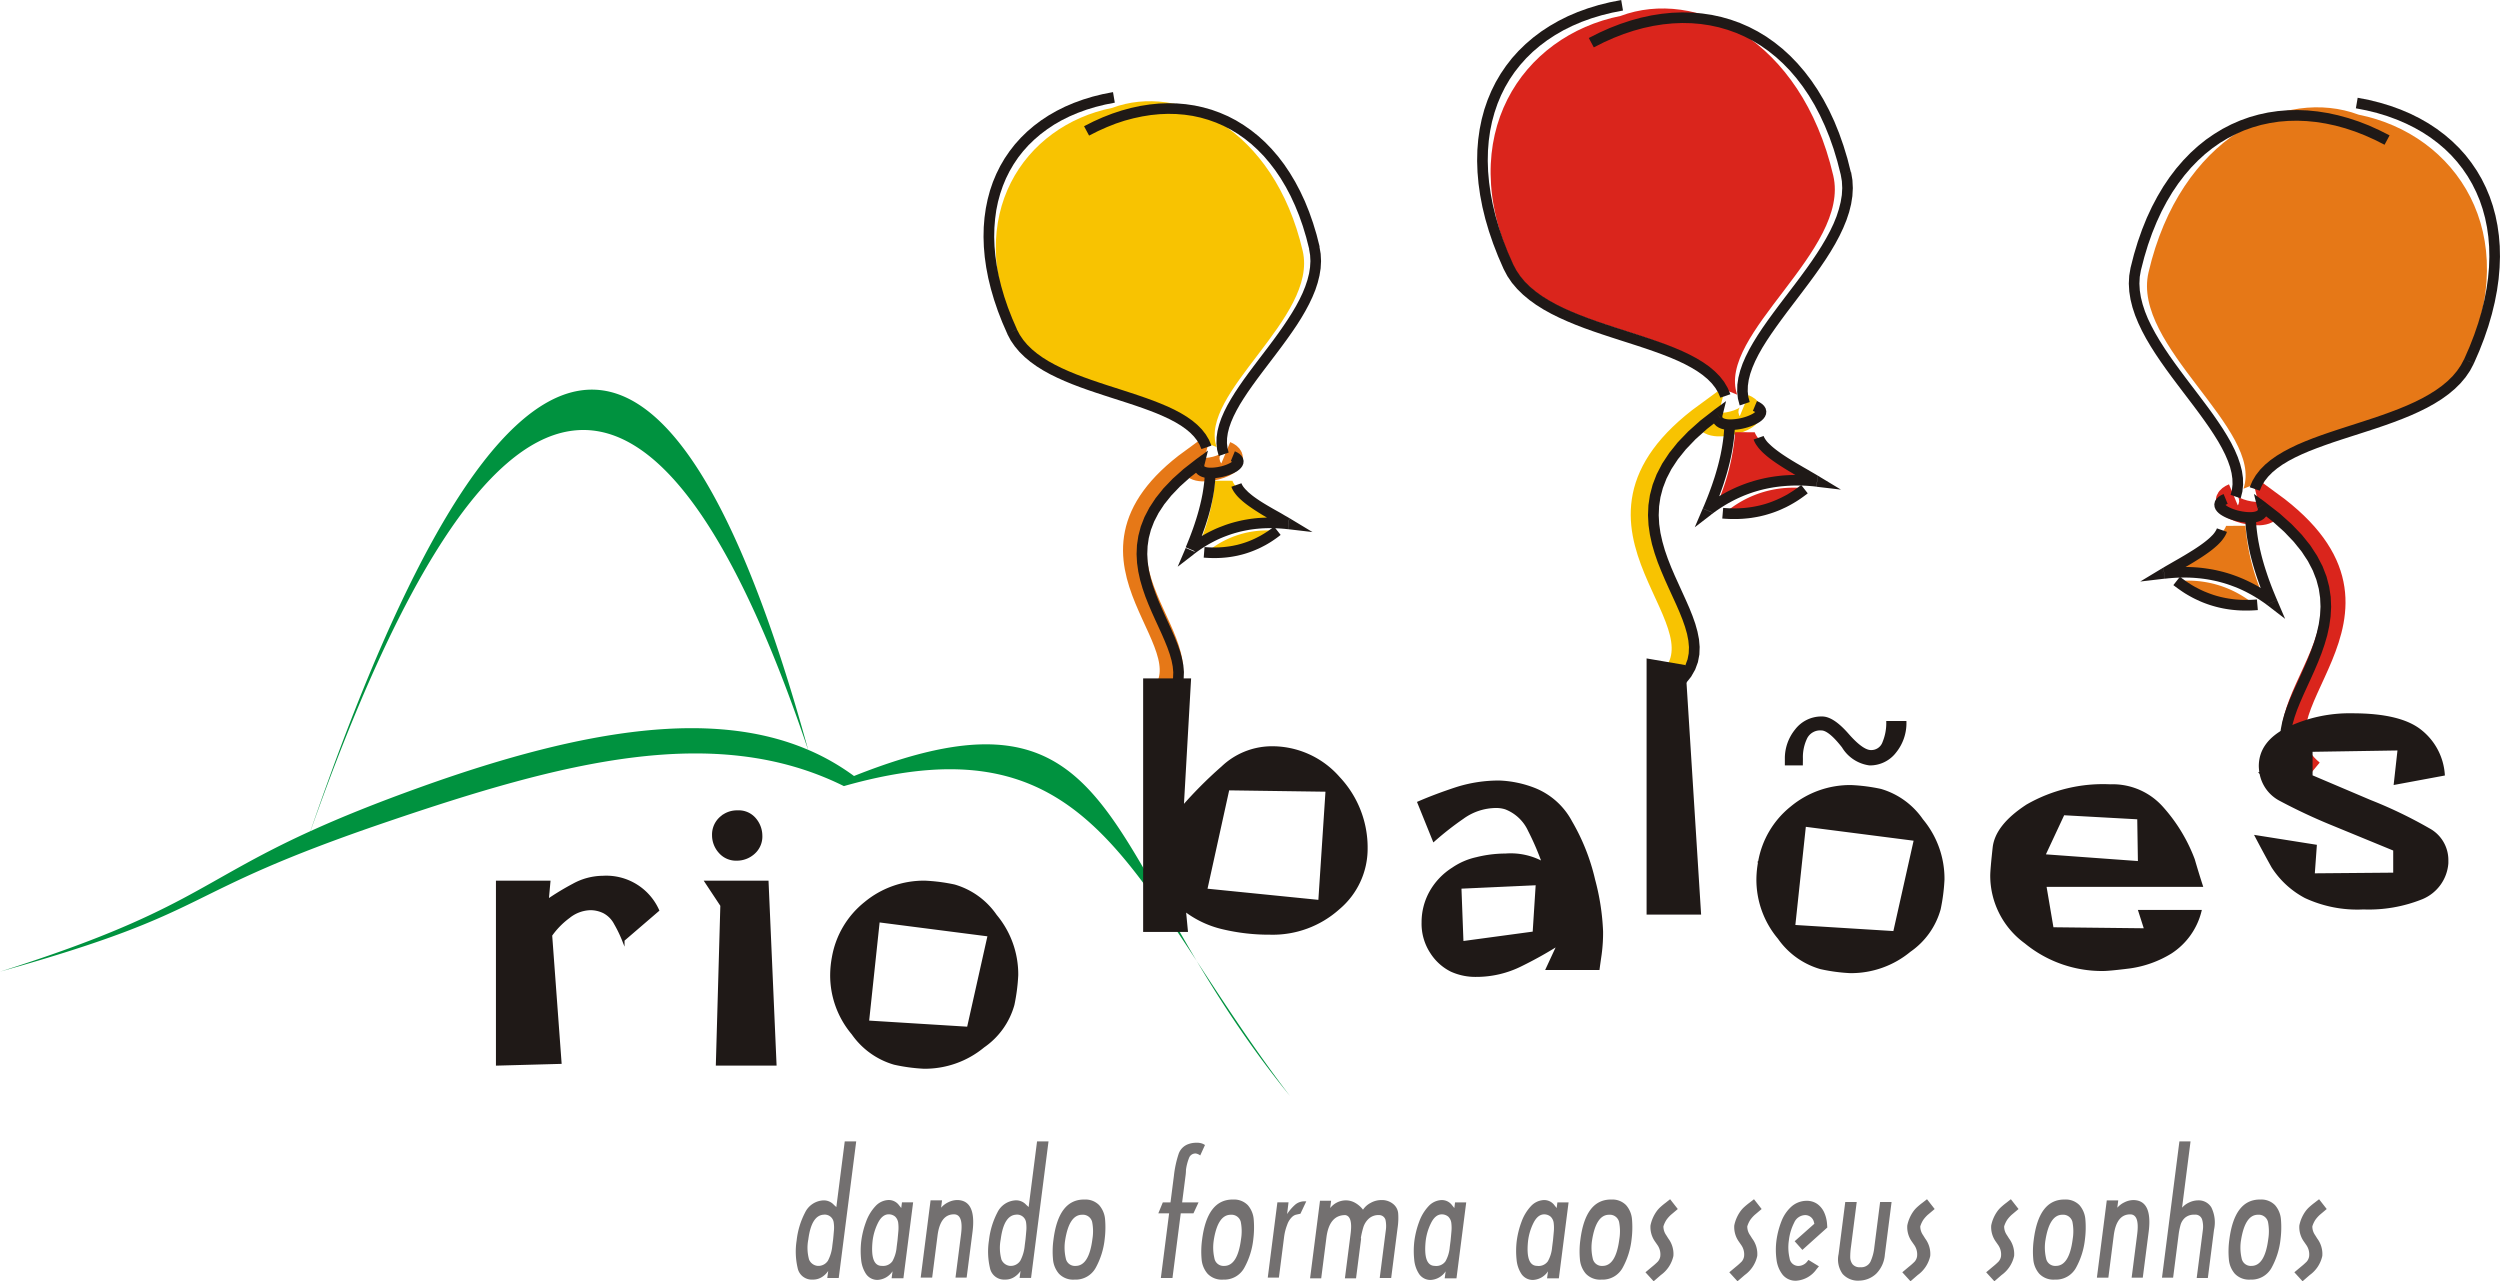 <svg xmlns="http://www.w3.org/2000/svg" width="213.246" height="109.286" viewBox="0 0 213.246 109.286"><defs><style>.a{fill:#00923f;}.a,.c,.f,.h{fill-rule:evenodd;}.b,.e,.g,.j{fill:none;}.b{stroke:#e67817;}.b,.e,.g,.i,.j{stroke-miterlimit:10;}.b,.e,.g{stroke-width:2px;}.c{fill:#f8c301;}.d,.i{fill:#1f1917;}.e{stroke:#da251c;}.f{fill:#e67817;}.g{stroke:#f8c301;}.h{fill:#da251c;}.i,.j{stroke:#1f1917;stroke-width:0.216px;}.k{fill:#737070;}</style></defs><g transform="translate(-78.355 -114.172)"><path class="a" d="M104.83,258.844q24.641-71.677,42.46-6.939a19.537,19.537,0,0,1,3.91,2.234c23.507-9.346,20.625,6.965,37.186,27.292C174.769,263.6,172.185,248.8,150.336,255c-11.023-5.476-24.045-2.024-38.9,3.026-18.7,6.356-14.055,7.466-33.076,12.8C94.27,265.788,95.2,263.228,104.83,258.844Zm42.454-6.941q-19.519-57.827-42.443,6.937c2.489-1.133,5.557-2.386,9.617-3.836,14.094-5.033,24.867-6.507,32.826-3.1" transform="translate(0 -73.775)"/><path class="b" d="M397.778-356.709c2.048.853-3.311,2.389-2.866.614-12.036,8.782,2.682,15.892-3.222,20.773" transform="translate(-214.872 509.514)"/><path class="c" d="M410.193,246.208c.352,1,2.831,2.74,4.487,3.738a9.915,9.915,0,0,0-7.485,2,16.641,16.641,0,0,0,1.5-5.74" transform="translate(-226.713 -91.027)"/><path class="c" d="M416.1,259.91a7.62,7.62,0,0,1-5.591,1.65,8.044,8.044,0,0,1,5.591-1.65" transform="translate(-228.997 -100.467)"/><path class="c" d="M370.7,171.475c-1.581-4.613,8.675-11.025,7.343-16.735-2.454-10.528-10.57-14.329-16.25-12.2-7.535,1.512-12.768,9.171-8.25,18.99,2.452,5.327,14.169,4.769,15.75,9.38" transform="translate(-188.57 -19.166)"/><path class="d" d="M395.279,154.961l-.255-1-.286-.951-.319-.906-.351-.86-.376-.814-.406-.768-.432-.724-.458-.677-.482-.632-.5-.589-.528-.541-.546-.5-.567-.454-.586-.41-.6-.365-.621-.321-.634-.276-.651-.233-.666-.192-.678-.147-.69-.1-.7-.058-.712-.016-.724.029-.73.072-.74.118-.746.16-.751.2-.758.251-.758.3-.76.34-.763.386-.428-.8.8-.405.8-.358.8-.312.8-.265.8-.218.795-.173.79-.123.786-.079.776-.029.769.016.759.066.75.111.735.16.723.205.708.256.693.3.671.349.655.4.634.443.613.489.59.536.565.585.54.627.514.675.484.721.457.764.427.81.4.855.364.9.332.944.3.99.263,1.034Zm-7.713,17.651-.139-.523-.058-.535.012-.54.079-.54.138-.544.188-.542.234-.543.275-.547.313-.549.34-.552.369-.555.389-.56.409-.562.421-.564.428-.566.433-.569.433-.57.427-.573.417-.574.4-.571.384-.574.363-.57.336-.569.3-.564.268-.56.224-.556.183-.548.137-.542.084-.534.032-.524-.028-.518-.087-.512.883-.209.106.619.032.621-.035.62-.1.617-.153.615-.2.61-.25.607-.286.6-.321.6-.352.6-.377.594-.4.589-.414.587-.426.584-.433.579-.434.574-.433.569-.426.563-.416.558-.4.551-.38.542-.353.534-.328.525-.29.516-.252.5-.212.491-.166.474-.115.457-.064.44-.011.423.045.407.1.4" transform="translate(-205.252 -19.544)"/><path class="d" d="M351.341,159.714l-.825.377-.427-.978-.375-.965-.324-.952-.274-.935-.225-.922-.174-.906-.126-.888-.076-.872-.028-.852.018-.834.066-.813.112-.791.157-.771.2-.747.246-.722.293-.7.334-.672.376-.643.419-.616.458-.587.5-.557.537-.525.578-.494.612-.461.649-.427.687-.393.717-.358.754-.321.785-.285.816-.249.849-.211.881-.172.153.9-.835.164-.8.2-.774.234-.74.27-.705.3-.673.334-.637.365-.6.4-.569.426-.53.456-.5.484-.459.512-.422.538-.382.566-.346.592-.308.618-.266.64-.228.667-.188.69-.147.715-.1.739-.061.759-.018.78.028.8.073.821.119.844.166.86.214.881.262.9.311.915.363.93Zm16.589,9.912-.858.293-.162-.381-.215-.357-.267-.339-.318-.324-.369-.307-.414-.293-.46-.278-.5-.265-.538-.253-.565-.243-.594-.232-.619-.227-.639-.221-.654-.217-.666-.215-.675-.217-.681-.221-.679-.224-.678-.231-.672-.241-.661-.253-.648-.267-.63-.284-.61-.3-.584-.324-.556-.349-.524-.376-.488-.407-.448-.439-.4-.475-.352-.512-.293-.554.825-.377.246.462.295.434.344.408.391.383.435.361.474.34.512.32.546.3.575.286.6.269.622.257.643.245.655.235.666.228.674.223,1.352.434.671.219.664.221.651.225.636.232.616.244.6.254.568.269.54.288.507.307.472.332.428.358.386.39.334.425.276.462" transform="translate(-186.239 -17.443)"/><path class="d" d="M411.324,248.284l-.286.841-.172-.1-.175-.1-.176-.1-.178-.1-.18-.1-.18-.1-.178-.107-.357-.209-.178-.106-.176-.1-.344-.213-.17-.108-.166-.106-.164-.109-.159-.108-.155-.108-.151-.108-.145-.109-.142-.112-.136-.112-.129-.114-.124-.113-.119-.118-.111-.118-.1-.121-.095-.124-.088-.126-.078-.131-.069-.136-.056-.141.857-.3.028.069.036.073.046.078.056.084.067.084.075.089.085.091.094.092.1.1.112.095.118.1.124.1.132.1.139.1.144.1.148.1.153.1.159.1.163.1.166.1.169.1.172.1.173.1.176.1.178.1.179.1.178.1.179.106.178.106.18.1.177.106.177.1-.286.841Zm.183.062,1.8,1.087-2.09-.246Zm-8.178,2.8-.7-.538.237-.178.239-.17.24-.165.243-.157.246-.149.249-.144.248-.138.254-.129.256-.125.257-.118.261-.108.262-.1.264-.1.266-.09.269-.083.273-.076.273-.068.274-.064.278-.055.281-.048.282-.043.284-.035.286-.029.29-.02.291-.013.292-.008h.291l.3.006.3.012.3.018.3.027.3.031-.1.9-.286-.032-.284-.023-.28-.018-.278-.012-.275-.006h-.278l-.271.008-.269.013-.266.021-.264.025-.262.033-.261.038-.256.046-.256.051-.255.056-.251.066-.248.069-.248.075-.245.084-.243.089-.241.093-.239.1-.237.107-.234.114-.232.121-.232.125-.228.132-.227.139-.225.146-.223.152-.221.159-.218.164-.694-.536Zm-.141.181-1.379,1.062.685-1.6Zm1.849-6.749-.011.207-.015.207-.018.206-.021.207-.023.207-.028.207-.029.206-.034.207-.038.2-.038.207-.043.206-.045.2-.046.206-.05.205-.053.206-.055.2-.056.206-.061.2-.062.2-.064.2-.065.206-.069.2-.07.2-.146.408-.076.2-.079.2-.16.408-.083.2-.086.2-.085.2-.835-.356.085-.2.081-.2.08-.2.08-.2.077-.2.075-.2.074-.2.073-.2.069-.2.068-.2.064-.2.066-.2.061-.2.058-.194.057-.2.056-.2.051-.2.05-.194.092-.391.043-.2.039-.194.038-.193.033-.2.03-.193.029-.2.025-.193.023-.194.02-.193.029-.386.01-.194" transform="translate(-223 -89.877)"/><path class="d" d="M409.009,260.543l.208.016.21.012.206.007h.411l.2-.007.2-.012.2-.015.2-.022.2-.025.193-.029.193-.034.188-.04.188-.041.187-.049.185-.052.183-.057.183-.061.18-.065.18-.072.177-.074.176-.08.176-.084.172-.089.174-.092.171-.1.167-.1.167-.107.166-.11.167-.118.162-.121.164-.125.56.711-.177.138-.181.134-.181.127-.185.125-.185.118-.189.114-.188.108-.191.1-.194.1-.194.094-.2.087-.2.085-.2.078-.2.073-.2.068-.205.064-.206.058-.209.052-.21.05-.214.042-.212.038-.215.033-.217.028-.217.022-.22.018-.221.012-.223.007-.222.005-.224-.005-.227-.007-.228-.012-.23-.016" transform="translate(-227.909 -99.709)"/><path class="d" d="M395.605,238.662l.707.477-.012.075v.036l0,.011,0,0,.013.013.039.025.065.027.093.028.118.02.138.011.154,0,.161-.008.172-.017.177-.025.177-.035.176-.04.17-.05.164-.053.152-.061.137-.062.12-.062.1-.062.071-.056.045-.041.015-.02-.007.02,0,.052.015.06.012.024-.02-.02-.071-.046-.124-.058.348-.84.217.106.188.124.161.155.124.2.056.239-.025.235-.085.2-.116.161-.135.134-.149.114-.162.1-.174.094-.187.084-.194.074-.2.068-.21.059-.213.052-.217.041-.216.033-.218.021-.216.008-.21,0-.206-.019-.2-.035-.2-.056-.19-.084-.18-.117-.16-.159-.121-.2-.067-.23-.012-.24.036-.238.709.476Zm0,0,1.011-.736-.3,1.213Zm-3.245,20.79.451-.423.341-.423.243-.426.158-.432.084-.444.018-.467-.045-.488-.1-.512-.153-.533-.194-.554-.232-.574-.256-.591-.278-.609-.288-.627-.289-.642-.28-.656-.267-.675-.237-.69-.206-.707-.159-.724-.106-.74-.041-.757.033-.77.118-.784.209-.8.311-.8.421-.81.536-.815.659-.823.79-.825.929-.83,1.074-.837.534.733-1.029.8-.878.788-.738.771-.608.755-.486.741-.375.725-.275.711-.184.7-.1.688-.029.682.038.672.095.668.148.661.188.656.228.652.251.643.274.638.284.632.285.622.28.616.268.611.241.6.212.6.166.6.118.594.052.593-.023.589-.111.586-.211.574-.314.554-.426.53-.536.5" transform="translate(-215.222 -85.32)"/><path class="e" d="M690.651-345.115c-2.258.941,3.652,2.634,3.161.677,13.272,9.685-2.958,17.525,3.554,22.907" transform="translate(-421.782 501.52)"/><path class="f" d="M678.774,258.591c-.388,1.1-3.121,3.022-4.95,4.122a10.931,10.931,0,0,1,8.254,2.2,18.354,18.354,0,0,1-1.65-6.328" transform="translate(-410.536 -99.564)"/><path class="f" d="M676.9,273.7a8.4,8.4,0,0,0,6.167,1.82,8.878,8.878,0,0,0-6.167-1.82" transform="translate(-412.656 -109.971)"/><path class="f" d="M676.27,176.18c1.742-5.086-9.567-12.158-8.1-18.455,2.707-11.609,11.656-15.8,17.919-13.45,8.309,1.666,14.08,10.113,9.1,20.941-2.7,5.874-15.624,5.258-17.367,10.343" transform="translate(-406.549 -20.321)"/><path class="d" d="M664.073,158.059l-.883-.209.29-1.137.33-1.091.366-1.039.4-.991.438-.941.471-.891.5-.841.534-.792.564-.741.594-.69.621-.642.648-.59.673-.539.7-.485.719-.435.739-.383.761-.333.778-.28.793-.225.809-.176.824-.121.834-.072.846-.018.854.033.862.086.869.136.875.19.877.24.878.29.882.342.883.4.881.445-.428.8-.843-.425-.839-.376-.839-.328-.837-.277-.832-.228-.824-.177-.818-.13-.809-.079-.8-.033-.79.018-.776.064-.764.116-.752.161-.736.212-.721.257-.7.307-.688.357-.667.4-.648.454-.627.5-.605.552-.582.6-.558.65-.533.7-.507.748-.477.8-.449.849-.416.9-.387.95-.353,1-.317,1.049Zm8.509,19.461-.86-.295.115-.444.051-.456-.013-.472-.071-.491-.127-.508-.185-.526-.234-.545-.28-.556-.321-.569-.362-.581-.39-.591-.42-.6-.439-.607-.458-.616-.471-.621-.477-.627-.479-.633-.478-.638-.468-.642-.456-.647-.438-.649-.415-.654-.387-.656-.354-.661-.315-.664-.273-.666-.223-.671-.167-.673-.107-.677-.039-.68.035-.679.115-.677.883.209-.1.57-.03.576.034.584.094.593.151.6.2.608.25.616.3.62.336.625.37.628.4.63.425.633.447.632.461.632.471.632.477.629.478.627.472.626.465.621.45.619.428.617.406.61.375.608.342.6.3.6.257.6.206.6.152.594.086.591.013.589-.063.582" transform="translate(-403.101 -20.839)"/><path class="d" d="M714.538,163.333l.456-1.044.4-1.029.345-1.009.289-.993.235-.973.183-.951.132-.933.081-.911.029-.887-.018-.864-.068-.841-.115-.817-.162-.791-.207-.763-.252-.739-.3-.71-.34-.684-.382-.655-.425-.626-.468-.6-.507-.568-.549-.536-.587-.5-.627-.472-.668-.439-.7-.4-.745-.37-.779-.334-.82-.3-.854-.26-.889-.22-.923-.181.153-.9.969.189.934.233.9.273.862.313.83.354.789.393.755.432.713.47.673.506.633.543.591.576.549.611.5.645.46.677.414.707.366.738.321.767.271.794.222.821.172.847.122.869.073.894.019.917-.033.938-.083.958-.138.976-.192,1-.246,1.014-.3,1.03-.357,1.047-.413,1.063-.469,1.076Zm-18.292,10.924.232-.542.3-.5.364-.463.422-.427.47-.393.518-.364.556-.337.594-.315.625-.3.655-.279.68-.268.7-.256.718-.248.73-.243.74-.24.745-.239.745-.242.745-.245.735-.251.723-.261.71-.27.688-.284.665-.3.635-.316.6-.335.567-.354.525-.377.482-.4.434-.426.381-.454.33-.483.273-.513.826.376-.321.607-.384.562-.44.521-.49.481-.535.445-.575.414-.611.383-.642.357-.671.332-.693.313-.713.293-.728.279-.74.266-.747.255-.75.247-.75.243-.745.239-.735.238-.722.239-.7.245-.683.25-.658.256-.625.268-.593.28-.552.292-.508.308-.46.325-.41.341-.354.36-.3.377-.239.4-.181.427" transform="translate(-425.995 -18.523)"/><path class="d" d="M668.17,260.931l.1.9-.286-.84.391-.233.2-.115.2-.115.2-.116.2-.115.2-.114.2-.115.194-.115.192-.113.19-.115.187-.114.183-.114.18-.111.175-.114.17-.112.165-.112.159-.112.154-.111.147-.111.137-.108.131-.108.124-.107.114-.106.1-.1.1-.1.084-.1.075-.1.063-.095.053-.089.041-.082.033-.08.856.3-.06.15-.074.148-.085.142-.095.136-.1.135-.113.132-.12.129-.129.129-.136.124-.141.124-.149.123-.155.122-.16.12-.165.119-.17.119-.176.119-.18.119-.183.116-.187.119-.189.118-.19.116-.194.115-.2.118-.2.115-.2.115-.2.116-.2.115-.2.114-.2.114-.194.115-.193.114-.19.115Zm.1.9-2.089.246,1.8-1.086Zm8.751,2.185.835-.356-.694.537-.243-.182-.244-.176-.247-.166-.249-.162-.252-.154-.251-.145-.257-.14-.257-.134-.258-.125-.262-.119-.265-.113-.267-.1-.269-.1-.27-.091-.274-.085-.275-.076-.278-.072-.282-.062-.283-.057-.285-.05-.288-.043-.291-.036-.292-.028-.294-.023-.3-.015-.3-.008h-.307l-.3.006-.308.012-.31.021-.314.027-.317.034-.1-.9.335-.035.331-.029.331-.02.329-.012.326-.006h.322l.321.008.319.015.318.023.314.032.312.04.311.046.308.052.306.061.3.07.3.075.3.084.295.091.292.1.291.106.288.115.286.12.283.129.28.136.279.142.274.15.273.159.269.165.267.173.266.181.262.187.26.2Zm.835-.356.685,1.6-1.379-1.062Zm-2.714-6.87.906-.039.012.213.015.214.017.213.023.214.025.213.028.215.031.215.034.214.036.216.043.214.042.216.046.216.051.215.051.216.055.216.057.215.062.216.062.217.066.216.068.217.072.216.071.217.074.217.076.217.081.217.08.217.084.218.085.217.089.217.089.218.09.218.093.218-.835.356-.094-.222-.095-.225-.092-.223-.177-.449-.086-.225-.084-.224-.081-.225-.08-.225-.078-.224-.075-.225-.072-.226-.071-.224-.068-.227-.067-.224-.061-.226-.061-.227-.058-.226-.056-.227-.051-.226-.048-.227-.047-.226-.041-.228-.041-.226-.036-.229-.033-.226-.03-.228-.025-.228-.023-.228-.021-.228-.016-.227" transform="translate(-405.269 -98.301)"/><path class="d" d="M682.4,274.521l.078.906-.253.018-.25.013-.25.008-.246,0-.244,0-.245-.008-.243-.013-.24-.02-.24-.024-.236-.03-.235-.036-.234-.041-.234-.048-.23-.053-.228-.058-.227-.064-.226-.069-.223-.075-.221-.08-.22-.086-.218-.092-.216-.1-.212-.1-.214-.109-.209-.114-.208-.119-.207-.124-.2-.13-.2-.137-.2-.141-.2-.146-.2-.153.561-.711.181.139.181.135.184.13.185.122.187.119.186.114.189.108.192.1.192.1.194.092.2.09.2.081.2.079.2.073.2.068.2.063.205.057.207.053.209.047.209.043.214.038.213.033.216.028.219.024.22.016.221.013.223.008h.455l.229-.008.232-.013" transform="translate(-411.533 -109.216)"/><path class="d" d="M690.9,250.558l-.533.732.707-.475.04.253-.013.255-.07.243-.129.211-.169.169-.19.124-.2.09-.211.061-.22.038-.223.02-.229,0-.235-.008-.238-.023-.237-.035-.236-.046-.234-.056-.229-.066-.221-.074-.214-.081-.2-.091-.188-.1-.176-.109-.16-.123-.144-.143-.124-.169-.088-.21-.026-.245.058-.248.129-.211.171-.166.2-.132.234-.114.349.839-.142.067-.084.055-.03.028.007-.013.012-.05,0-.043,0-.01.021.027.054.051.085.066.111.07.136.069.153.069.17.068.182.061.189.053.2.046.2.039.2.028.192.02.182.008.172,0,.155-.013.135-.025.108-.031.08-.033.048-.033.022-.022.011-.016.007-.022,0-.052-.016-.091Zm-.707.476-.3-1.213,1.011.738Zm4.284,22.447-.579.7-.588-.552-.465-.58-.343-.6-.229-.625-.122-.64-.024-.642.057-.649.129-.65.183-.655.233-.66.265-.663.294-.673.309-.68.315-.687.313-.7.3-.706.279-.711.251-.72.207-.727.164-.733.106-.74.041-.746-.033-.756-.113-.764-.205-.774-.306-.789-.415-.8-.54-.821-.673-.835-.815-.854-.972-.871-1.135-.884.533-.732,1.183.92,1.021.914.869.906.723.9.588.9.463.889.341.882.229.873.128.86.036.844-.045.831-.116.812-.173.8-.227.776-.261.759-.293.743-.308.724-.318.706-.318.692-.306.672-.284.652-.256.636-.213.612-.169.592-.112.568-.05.542.021.523.094.5.176.483.272.477.38.473" transform="translate(-419.281 -93.52)"/><path class="g" d="M538.123-369.6c2.287.953-3.7,2.668-3.2.687-13.438,9.8,2.994,17.744-3.6,23.193" transform="translate(-311.008 518.398)"/><path class="h" d="M552.873,232.884c.394,1.115,3.161,3.059,5.012,4.174a11.068,11.068,0,0,0-8.358,2.229,18.561,18.561,0,0,0,1.672-6.408" transform="translate(-324.842 -81.841)"/><path class="h" d="M559.467,248.18a8.514,8.514,0,0,1-6.244,1.843,8.988,8.988,0,0,1,6.244-1.843" transform="translate(-327.39 -92.379)"/><path class="h" d="M508.784,149.444c-1.764-5.149,9.686-12.308,8.2-18.685-2.742-11.754-11.8-16-18.144-13.619-8.413,1.687-14.256,10.239-9.21,21.2,2.737,5.947,15.82,5.323,17.585,10.473" transform="translate(-282.254 -1.608)"/><path class="d" d="M536.232,131.4l-.286-1.117-.319-1.063-.358-1.015-.392-.962-.422-.911-.454-.862-.484-.81L533,123.9l-.54-.708-.564-.659-.591-.607-.613-.558-.636-.508-.656-.46-.676-.409-.7-.36-.711-.311-.732-.262-.746-.215-.761-.164-.774-.116-.788-.067-.8-.018-.812.033-.819.081-.829.131-.836.18-.841.231-.849.28-.849.332-.85.38-.854.432-.428-.8.892-.451.894-.4.893-.346.888-.295.889-.244.884-.192.879-.138.874-.087.864-.033.855.018.846.073.832.123.819.178.8.229.786.283.771.336.747.388.728.44.7.493.682.545.657.6.627.65.6.7.571.75.54.8.509.852.476.9.444.952.405,1,.37,1.052.335,1.1.293,1.153Zm-8.616,19.7-.15-.577-.064-.59.014-.6.088-.6.153-.6.208-.6.261-.6.306-.608.348-.611.379-.615.411-.619.435-.624.456-.626.468-.63.479-.633.966-1.271.478-.64.467-.639.452-.64.43-.641.405-.638.376-.637.34-.632.3-.629.254-.624.2-.616.153-.609.1-.6.034-.592-.03-.584-.1-.577.883-.209.116.684.035.688-.039.687-.108.684-.17.682-.226.678-.277.675-.319.672-.358.668-.392.665-.42.661-.444.657-.462.655-.475.65-.483.644-.485.642-.483.636-.477.628-.463.624-.445.615-.425.607-.4.6-.366.587-.325.577-.284.563-.237.551-.187.534-.13.516-.073.5-.013.478.051.462.118.45" transform="translate(-300.868 -2.343)"/><path class="d" d="M487.137,136.74l-.826.377-.475-1.091-.417-1.075-.362-1.06-.306-1.042-.249-1.026-.194-1.011-.139-.988-.085-.972-.033-.948.02-.927.073-.9.124-.882.175-.857.224-.831.275-.8.324-.778.371-.746.419-.716.466-.684.508-.654.556-.617.6-.585.641-.548.682-.513.722-.474.763-.438.8-.4.838-.358.873-.316.91-.278.945-.234.981-.192.152.894-.934.183-.9.223-.865.262-.83.3-.79.339-.754.374-.712.41-.676.444-.637.478-.6.511-.556.544-.513.574-.473.6-.43.634-.388.664-.344.693-.3.718-.255.748-.211.774-.164.8-.116.826-.068.853-.019.875.03.9.083.919.132.946.185.963.239.985.294,1.006.348,1.023.405,1.042ZM505.655,147.8l-.856.293-.185-.433-.243-.4-.3-.383-.359-.364-.416-.347-.465-.328-.516-.313-.559-.3-.6-.284-.633-.272-.665-.26-.693-.253-.713-.248-.731-.242-.745-.241-.753-.241-.759-.246-.758-.25-.757-.258-.75-.269-.736-.283-.722-.3-.7-.316-.68-.337-.649-.36-.619-.388-.582-.419-.541-.451-.5-.488-.447-.525-.387-.568-.325-.614.826-.377.278.521.334.489.386.461.439.431.489.407.531.382.575.359.611.339.643.32.674.3.7.288.718.274.733.263.745.255.753.248,1.509.485.748.243.74.248.726.25.709.258.688.272.663.283.632.3.6.319.562.341.525.369.474.4.427.432.369.468.3.511" transform="translate(-279.7)"/><path class="d" d="M554.316,235.548l-.285.841-.193-.116-.2-.115-.2-.116-.2-.116-.2-.115-.2-.116-.2-.119-.4-.233-.2-.119-.2-.116-.193-.119-.192-.118-.189-.12-.185-.119-.183-.12-.177-.12-.172-.12-.167-.12-.162-.122-.158-.124-.15-.124-.143-.126-.137-.125-.13-.13-.121-.13-.115-.133-.1-.136-.1-.138-.086-.143-.074-.149-.062-.152.857-.3.033.081.042.084.055.091.064.094.075.1.086.1.1.1.106.1.115.108.125.108.133.109.139.109.148.111.156.113.161.114.166.113.172.113.177.115.182.113.184.115.191.114.192.116.2.115.2.116.2.118.2.114.2.116.2.119.2.116.2.116.2.119.2.116-.285.841Zm.183.062,1.8,1.087-2.089-.246Zm-9.151,3.057-.7-.537.263-.2.266-.189.267-.183.271-.175.273-.166.277-.16.278-.154.281-.143.284-.138.286-.13.29-.122.291-.115.294-.107.3-.1.3-.092.3-.085.3-.076.307-.07.308-.062.312-.053.314-.047.316-.039.318-.033.323-.022.323-.017.326-.009h.324l.33,0,.334.013.335.022.336.029.337.035-.1.9-.322-.035-.318-.025-.314-.022-.311-.013-.309,0h-.311l-.3.01-.3.016-.3.023-.3.028-.295.037-.291.042-.289.051-.286.057-.285.064-.283.071-.278.079-.277.084-.275.093-.273.1-.27.106-.268.114-.264.12-.263.127-.261.136-.26.141-.255.148-.255.157-.254.164-.25.17-.247.178-.245.183-.7-.537Zm-.141.181-1.38,1.062.684-1.6Zm2.043-7.5-.012.23-.016.23-.021.232-.022.23-.027.23-.031.231-.033.229-.036.23-.041.229-.042.23-.047.229-.05.228-.051.229-.057.23-.058.229-.062.228-.062.23-.067.227-.069.229-.073.227-.071.229-.076.228-.079.227-.162.454-.086.228-.087.227-.179.454-.092.225-.1.227-.094.227-.836-.357.1-.221.091-.221.09-.222.09-.22.086-.221.084-.22.081-.22.082-.221.078-.22.075-.221.073-.22.073-.218.068-.221.065-.218.063-.22.062-.218.058-.218.056-.219.052-.218.051-.218.048-.218.042-.218.042-.216.038-.218.034-.216.033-.218.028-.217.027-.216.022-.217.017-.216.016-.217.012-.216" transform="translate(-320.913 -80.761)"/><path class="d" d="M551.458,249.32l.235.018.234.013.232.009h.461l.226-.009.224-.013.222-.017.221-.024.219-.028.217-.033.215-.039.212-.043.211-.047.21-.054.209-.057.206-.064.205-.069.2-.074.2-.079.2-.084.2-.09.2-.093.194-.1.194-.1.192-.111.188-.115.189-.12.187-.125.187-.131.183-.136.183-.141.56.711-.2.154-.2.148-.2.142-.205.138-.206.131-.21.126-.21.12-.212.115-.215.111-.217.1-.217.1-.22.093-.223.087-.223.081-.227.075-.227.07-.229.066-.232.058-.233.055-.236.047-.237.041-.239.038-.24.03-.241.024-.244.021-.246.013-.246.009-.247,0-.25,0-.252-.009-.253-.013-.257-.019" transform="translate(-326.119 -91.824)"/><path class="d" d="M536.639,225.071l.707.477-.016.094,0,.052.008.024.012.017.023.024.051.033.081.034.11.031.136.024.158.013.176,0,.184-.01.194-.02.2-.028.2-.039.2-.047.193-.055.184-.062.172-.068.155-.07.137-.07.114-.071.085-.067.055-.051.022-.029,0,.01,0,.041.012.051.006.01-.03-.029-.086-.056-.144-.068.348-.838.237.114.2.135.172.166.129.211.059.251-.025.246-.09.211-.124.171-.144.143-.162.124-.179.111-.19.1-.2.092-.215.083-.223.075-.233.066-.237.057-.239.046-.24.035-.24.023-.238.01-.23,0-.227-.02-.221-.038-.215-.061-.2-.091-.193-.125-.17-.17-.129-.212-.072-.245-.013-.255.04-.257.709.477Zm0,0,1.01-.738-.3,1.214Zm-3.621,23.209.509-.477.385-.479.275-.484.18-.489.095-.5.022-.529-.051-.551-.112-.575-.171-.6-.217-.621-.258-.643-.288-.661-.311-.68-.321-.7-.321-.716-.313-.733-.3-.752-.265-.768-.229-.786-.176-.806-.118-.821-.045-.841.036-.854.129-.871.233-.883.345-.892.467-.9.6-.909.731-.912.88-.917,1.034-.925,1.2-.932.534.733-1.151.9-.984.882-.826.864-.682.849-.546.83-.421.814-.309.8-.207.785-.115.774-.033.766.041.756.107.75.166.742.211.737.253.729.283.72.306.714.318.7.318.7.313.688.3.682.269.671.235.667.186.664.13.657.057.656-.024.65-.124.647-.233.632-.347.61-.47.587-.594.558" transform="translate(-312.063 -75.948)"/><path class="i" d="M214.914-236.632v-15.562h4.431L219.2-250.6a22.28,22.28,0,0,1,2.215-1.343,5.263,5.263,0,0,1,2.51-.665,4.826,4.826,0,0,1,4.695,2.835l-2.953,2.539a10.747,10.747,0,0,0-.679-1.4,2.3,2.3,0,0,0-.974-.989,2.653,2.653,0,0,0-1.153-.267,3.065,3.065,0,0,0-1.83.68,6.827,6.827,0,0,0-1.536,1.566l.8,10.866Zm17.813-15.562h5.226l.679,15.562h-4.96l.383-13.554Zm1.328-5.522a2.039,2.039,0,0,1,1.359-.473,1.8,1.8,0,0,1,1.491.65,2.191,2.191,0,0,1,.517,1.388,1.864,1.864,0,0,1-.634,1.491,2.142,2.142,0,0,1-1.433.547,1.831,1.831,0,0,1-1.462-.636,2.138,2.138,0,0,1-.546-1.431A1.9,1.9,0,0,1,234.055-257.717Zm9.515,11.959a7.592,7.592,0,0,1,2.745-4.635,7.824,7.824,0,0,1,5.08-1.8,15.078,15.078,0,0,1,2.51.325,6.468,6.468,0,0,1,3.529,2.554,7.8,7.8,0,0,1,1.816,5.065,15.84,15.84,0,0,1-.325,2.525,6.4,6.4,0,0,1-2.539,3.558,7.823,7.823,0,0,1-5.079,1.8,14.93,14.93,0,0,1-2.51-.34,6.551,6.551,0,0,1-3.558-2.554,7.7,7.7,0,0,1-1.816-5.021A8.394,8.394,0,0,1,243.57-245.757Zm3.867-3.1-.915,8.594,8.564.531,1.771-7.913Zm0,0" transform="translate(-94.148 441.591)"/><path class="d" d="M396.263,318.522h-3.6V297.113h3.869l-.62,10.9a35.523,35.523,0,0,1,3.4-3.412,6.137,6.137,0,0,1,4.134-1.7,7.539,7.539,0,0,1,5.788,2.583,8.669,8.669,0,0,1,2.362,6.039,6.633,6.633,0,0,1-2.376,5.094,8.4,8.4,0,0,1-5.833,2.141,17.038,17.038,0,0,1-4.016-.457,8.445,8.445,0,0,1-3.278-1.55Zm1.653-3.484,9.686.974.62-9.449-8.416-.118Zm25.549-6.969a2.617,2.617,0,0,0-.826-.118,4.894,4.894,0,0,0-2.835.945,25.771,25.771,0,0,0-2.451,1.919l-1.3-3.219q1.359-.591,3.131-1.181a11.887,11.887,0,0,1,3.779-.591,9.164,9.164,0,0,1,3.027.65,6.07,6.07,0,0,1,3.057,2.776A17.637,17.637,0,0,1,431,314.182a19.95,19.95,0,0,1,.679,4.4,13.632,13.632,0,0,1-.118,1.934q-.118.813-.177,1.256h-4.371l.974-2.1a34.282,34.282,0,0,1-3.2,1.786,8.5,8.5,0,0,1-3.825.9,4.954,4.954,0,0,1-2.126-.443,4.289,4.289,0,0,1-1.684-1.521,4.455,4.455,0,0,1-.738-2.584,5.268,5.268,0,0,1,.649-2.554,5.593,5.593,0,0,1,1.919-2.023,5.752,5.752,0,0,1,2.008-.871,10.227,10.227,0,0,1,2.481-.311,5.68,5.68,0,0,1,3.218.71,22.79,22.79,0,0,0-1.2-2.791A3.665,3.665,0,0,0,423.466,308.068Zm-3.692,11.458,6.113-.828.266-4.163-6.556.3Zm15.834-2.481V295.43l3.1.531,1.328,21.084Zm9.514-4.4a7.6,7.6,0,0,1,2.747-4.635,7.822,7.822,0,0,1,5.079-1.8,15.14,15.14,0,0,1,2.51.324,6.479,6.479,0,0,1,3.529,2.555,7.8,7.8,0,0,1,1.816,5.065,15.809,15.809,0,0,1-.325,2.525,6.408,6.408,0,0,1-2.539,3.558,7.823,7.823,0,0,1-5.08,1.8,14.946,14.946,0,0,1-2.51-.34,6.559,6.559,0,0,1-3.559-2.554,7.712,7.712,0,0,1-1.815-5.021A8.536,8.536,0,0,1,445.121,312.646Zm3.6-8.327H447.4v-.438a3.8,3.8,0,0,1,.855-2.457,2.717,2.717,0,0,1,2.215-1.062q.915,0,2.17,1.433t1.993,1.431a1.12,1.12,0,0,0,1.093-.752,4.343,4.343,0,0,0,.325-1.729h1.505a3.88,3.88,0,0,1-.857,2.511,2.683,2.683,0,0,1-2.185,1.063,3.123,3.123,0,0,1-2.259-1.491q-1.166-1.492-1.846-1.492a1.354,1.354,0,0,0-1.3.71,3.784,3.784,0,0,0-.384,1.811Zm.266,5.226-.916,8.594,8.564.531,1.772-7.914Zm26.11-3.4a5.635,5.635,0,0,1,4.37,1.89,13.98,13.98,0,0,1,2.687,4.429q.326,1.123.679,2.215H469.49l.62,3.661,7.944.089-.5-1.565h5.168a5.888,5.888,0,0,1-2.51,3.514,9.068,9.068,0,0,1-3.485,1.256q-1.741.22-2.3.221a10.269,10.269,0,0,1-6.6-2.333,7.04,7.04,0,0,1-2.908-5.67q0-.532.206-2.407t2.835-3.587A12.967,12.967,0,0,1,475.1,306.149Zm-5.7,5.965,8.121.591-.059-3.78-6.408-.354Zm18.491-7a4.7,4.7,0,0,1-.06-.62q0-2.038,2.378-3.218a12.206,12.206,0,0,1,5.506-1.182q4.105,0,5.833,1.417a5.2,5.2,0,0,1,1.934,3.691l-4.135.768.325-2.924-7.47.118v2.186l5.02,2.131a38.229,38.229,0,0,1,4.975,2.391,2.967,2.967,0,0,1,1.581,2.624v.266a3.494,3.494,0,0,1-2.141,2.967,12.146,12.146,0,0,1-5.006.871,10.477,10.477,0,0,1-4.931-.959,7.48,7.48,0,0,1-2.806-2.584q-.708-1.27-1.388-2.569l5.05.8-.177,2.451,6.91-.06v-2.067l-5.168-2.126a48.122,48.122,0,0,1-4.636-2.17,3.178,3.178,0,0,1-1.594-2.2" transform="translate(-216.692 -124.965)"/><path class="j" d="M396.263-276.754h-3.6v-21.41h3.869l-.62,10.9a35.48,35.48,0,0,1,3.4-3.411,6.135,6.135,0,0,1,4.134-1.7,7.538,7.538,0,0,1,5.788,2.583,8.669,8.669,0,0,1,2.362,6.039,6.634,6.634,0,0,1-2.376,5.094,8.4,8.4,0,0,1-5.833,2.141,17.053,17.053,0,0,1-4.016-.457,8.45,8.45,0,0,1-3.278-1.551Zm1.653-3.484,9.686.974.62-9.449-8.416-.118Zm25.549-6.97a2.626,2.626,0,0,0-.826-.117,4.894,4.894,0,0,0-2.835.945,25.81,25.81,0,0,0-2.451,1.919l-1.3-3.218q1.359-.592,3.131-1.182a11.9,11.9,0,0,1,3.779-.591,9.157,9.157,0,0,1,3.027.65,6.069,6.069,0,0,1,3.057,2.776A17.644,17.644,0,0,1,431-281.094a19.95,19.95,0,0,1,.679,4.4,13.64,13.64,0,0,1-.118,1.934q-.118.813-.177,1.256h-4.371l.974-2.1a34.355,34.355,0,0,1-3.2,1.786,8.509,8.509,0,0,1-3.825.9,4.954,4.954,0,0,1-2.126-.443,4.291,4.291,0,0,1-1.684-1.521,4.456,4.456,0,0,1-.738-2.584,5.266,5.266,0,0,1,.649-2.553,5.592,5.592,0,0,1,1.919-2.024,5.753,5.753,0,0,1,2.008-.871,10.229,10.229,0,0,1,2.481-.311,5.677,5.677,0,0,1,3.218.71,22.8,22.8,0,0,0-1.2-2.792A3.665,3.665,0,0,0,423.466-287.208Zm-3.692,11.458,6.113-.827.266-4.163-6.556.3Zm15.834-2.481v-21.616l3.1.531,1.328,21.085Zm9.513-4.4a7.6,7.6,0,0,1,2.747-4.635,7.823,7.823,0,0,1,5.079-1.8,15.175,15.175,0,0,1,2.51.324,6.48,6.48,0,0,1,3.529,2.555,7.8,7.8,0,0,1,1.816,5.065,15.808,15.808,0,0,1-.325,2.525,6.407,6.407,0,0,1-2.539,3.558,7.823,7.823,0,0,1-5.08,1.8,14.919,14.919,0,0,1-2.51-.34,6.558,6.558,0,0,1-3.559-2.553,7.713,7.713,0,0,1-1.815-5.021A8.53,8.53,0,0,1,445.121-282.63Zm3.6-8.327H447.4v-.438a3.8,3.8,0,0,1,.855-2.457,2.717,2.717,0,0,1,2.215-1.063q.915,0,2.17,1.433t1.993,1.432a1.12,1.12,0,0,0,1.093-.752,4.344,4.344,0,0,0,.325-1.729h1.505a3.879,3.879,0,0,1-.857,2.511,2.683,2.683,0,0,1-2.185,1.063,3.122,3.122,0,0,1-2.259-1.491q-1.166-1.492-1.846-1.492a1.353,1.353,0,0,0-1.3.71,3.782,3.782,0,0,0-.384,1.811Zm.266,5.226-.916,8.594,8.564.531,1.772-7.913Zm26.11-3.4a5.634,5.634,0,0,1,4.37,1.89,13.974,13.974,0,0,1,2.687,4.429q.326,1.123.679,2.215H469.49l.62,3.661,7.944.089-.5-1.565h5.168a5.889,5.889,0,0,1-2.51,3.515,9.073,9.073,0,0,1-3.485,1.256q-1.741.22-2.3.221a10.268,10.268,0,0,1-6.6-2.333,7.04,7.04,0,0,1-2.908-5.67q0-.531.206-2.407t2.835-3.587A12.969,12.969,0,0,1,475.1-289.127Zm-5.7,5.965,8.121.591-.059-3.78-6.408-.354Zm18.491-7a4.707,4.707,0,0,1-.06-.62q0-2.038,2.378-3.219a12.205,12.205,0,0,1,5.506-1.181q4.105,0,5.833,1.417a5.2,5.2,0,0,1,1.934,3.692l-4.135.768.325-2.924-7.47.118v2.186l5.02,2.132A38.2,38.2,0,0,1,502.2-285.4a2.967,2.967,0,0,1,1.581,2.624v.266a3.493,3.493,0,0,1-2.141,2.967,12.146,12.146,0,0,1-5.006.871,10.472,10.472,0,0,1-4.931-.96,7.482,7.482,0,0,1-2.806-2.584q-.708-1.27-1.388-2.57l5.05.8-.177,2.45,6.91-.059v-2.067l-5.168-2.125a48.134,48.134,0,0,1-4.636-2.17A3.179,3.179,0,0,1,487.892-290.16Zm0,0" transform="translate(-216.692 470.31)"/><path class="k" d="M298.771,451.87a.968.968,0,0,0,.9-.446,3.435,3.435,0,0,0,.375-1.3l.067-.518c.015-.155.037-.383.061-.68a2.9,2.9,0,0,0-.013-.745.768.768,0,0,0-.864-.676q-1.035.069-1.3,2.1a3.749,3.749,0,0,0,.063,1.729A.885.885,0,0,0,298.771,451.87Zm.921.432a1.733,1.733,0,0,1-.511.506,1.394,1.394,0,0,1-.813.233,1.228,1.228,0,0,1-1.284-.99A6.144,6.144,0,0,1,297,449.7a6.707,6.707,0,0,1,.715-2.371,1.829,1.829,0,0,1,1.578-1.045,1.16,1.16,0,0,1,.893.392l.2.179.716-5.6h.978l-1.49,11.651h-.978Zm4.572-.43h.025a.968.968,0,0,0,.881-.4,2.989,2.989,0,0,0,.36-1.207l.073-.571c.017-.167.038-.4.067-.718a3.454,3.454,0,0,0-.008-.785.908.908,0,0,0-.253-.516.845.845,0,0,0-.611-.2c-.342.025-.629.27-.863.736a4.685,4.685,0,0,0-.457,1.522Q303.254,451.87,304.264,451.872Zm.916.46a1.63,1.63,0,0,1-1.292.736,1.169,1.169,0,0,1-.973-.511,2.645,2.645,0,0,1-.415-1.221,7.188,7.188,0,0,1,.006-1.541,7.471,7.471,0,0,1,.417-1.695,3.86,3.86,0,0,1,.788-1.31,1.6,1.6,0,0,1,1.1-.536,1.084,1.084,0,0,1,.92.443l.191.237.062-.483h.952l-.829,6.478H305.1ZM312,448.985l-.5,3.888h-.951l.45-3.512.025-.2q.215-1.687-.605-1.687-1.166,0-1.4,1.8l-.46,3.6h-.979l.844-6.594h.978l-.08.629a1.857,1.857,0,0,1,.626-.471,1.739,1.739,0,0,1,.764-.183Q312.343,446.292,312,448.985Zm3.176,2.885a.97.97,0,0,0,.905-.446,3.442,3.442,0,0,0,.375-1.3l.066-.518c.016-.155.038-.383.062-.68a3.017,3.017,0,0,0-.013-.745.768.768,0,0,0-.864-.676q-1.037.069-1.3,2.1a3.776,3.776,0,0,0,.062,1.729A.889.889,0,0,0,315.174,451.87Zm.921.432a1.736,1.736,0,0,1-.512.506,1.386,1.386,0,0,1-.812.233,1.229,1.229,0,0,1-1.284-.99,6.15,6.15,0,0,1-.085-2.355,6.753,6.753,0,0,1,.714-2.371,1.832,1.832,0,0,1,1.578-1.045,1.158,1.158,0,0,1,.893.392l.2.179.717-5.6h.978L316.995,452.9h-.978ZM319.9,449.7a4.036,4.036,0,0,0,.056,1.521.788.788,0,0,0,.836.653q1.143,0,1.435-2.285a4.114,4.114,0,0,0-.024-1.478.813.813,0,0,0-.853-.6Q320.242,447.509,319.9,449.7Zm1.616-3.484a1.629,1.629,0,0,1,1.292.48,2.1,2.1,0,0,1,.5,1.2,8.108,8.108,0,0,1-.033,1.689,6.475,6.475,0,0,1-.771,2.458,1.951,1.951,0,0,1-1.8,1,1.677,1.677,0,0,1-1.328-.5,2.147,2.147,0,0,1-.51-1.242,7.314,7.314,0,0,1,.04-1.661Q319.339,446.211,321.516,446.212Zm9.332,1.171h-1.085l-.706,5.519h-.992l.706-5.519h-.92l.382-.932h.656l.29-2.26a9.031,9.031,0,0,1,.389-1.832,1.349,1.349,0,0,1,.864-.885,1.906,1.906,0,0,1,.671-.109,1.266,1.266,0,0,1,.586.109l.142.083-.407.892a.846.846,0,0,0-.371-.167.578.578,0,0,0-.565.337,4.141,4.141,0,0,0-.279,1.054,3.836,3.836,0,0,1-.039.518l-.289,2.26h1.4Zm1.729,2.313a4.062,4.062,0,0,0,.057,1.521.788.788,0,0,0,.836.653q1.143,0,1.435-2.285a4.107,4.107,0,0,0-.024-1.478.813.813,0,0,0-.853-.6Q332.919,447.509,332.576,449.7Zm1.617-3.484a1.631,1.631,0,0,1,1.292.48,2.1,2.1,0,0,1,.5,1.2,8.114,8.114,0,0,1-.033,1.689,6.449,6.449,0,0,1-.773,2.458,1.948,1.948,0,0,1-1.8,1,1.674,1.674,0,0,1-1.327-.5,2.155,2.155,0,0,1-.511-1.242,7.4,7.4,0,0,1,.041-1.661Q332.017,446.211,334.194,446.212Zm4.64,1.237a3.961,3.961,0,0,1,.672-.787,1.2,1.2,0,0,1,.8-.3h.165l-.5,1.059c-.221.045-.37.079-.442.1a.811.811,0,0,0-.274.178,1.658,1.658,0,0,0-.411.658,4.421,4.421,0,0,0-.274,1.11l-.435,3.4h-.95l.821-6.422h.95Zm6.313,2.107-.432,3.372h-.95l.432-3.372.055-.432q.191-1.49-.454-1.589-1.363,0-1.609,1.91l-.445,3.484h-.95l.847-6.618h.95l-.08.625a1.706,1.706,0,0,1,1.341-.657,1.582,1.582,0,0,1,.805.222,2.209,2.209,0,0,1,.652.574,1.742,1.742,0,0,1,.66-.585,1.876,1.876,0,0,1,.911-.237,1.509,1.509,0,0,1,1.037.364,1.148,1.148,0,0,1,.393.776,5.6,5.6,0,0,1-.05,1.23l-.547,4.276h-.978l.48-3.762.031-.24a2.594,2.594,0,0,0-.018-.952.566.566,0,0,0-.546-.411,1.225,1.225,0,0,0-.894.319,1.692,1.692,0,0,0-.449.713,7.548,7.548,0,0,0-.217.935.076.076,0,0,1,.022.033A.192.192,0,0,1,345.147,449.556Zm6.295,2.316h.025a.964.964,0,0,0,.88-.4,2.964,2.964,0,0,0,.362-1.207l.073-.571c.017-.167.038-.4.066-.718a3.439,3.439,0,0,0-.008-.785.908.908,0,0,0-.252-.516.848.848,0,0,0-.612-.2c-.342.025-.629.27-.863.736a4.691,4.691,0,0,0-.457,1.522Q350.432,451.87,351.442,451.872Zm.916.46a1.63,1.63,0,0,1-1.292.736,1.169,1.169,0,0,1-.973-.511,2.648,2.648,0,0,1-.415-1.221,7.184,7.184,0,0,1,.006-1.541,7.452,7.452,0,0,1,.417-1.695,3.841,3.841,0,0,1,.787-1.31,1.6,1.6,0,0,1,1.1-.536,1.084,1.084,0,0,1,.92.443l.191.237.062-.483h.952l-.83,6.478h-1.006Zm7.815-.46h.026a.965.965,0,0,0,.88-.4,2.964,2.964,0,0,0,.362-1.207l.073-.571c.017-.167.038-.4.067-.718a3.441,3.441,0,0,0-.009-.785.907.907,0,0,0-.252-.516.849.849,0,0,0-.612-.2c-.342.025-.628.27-.862.736a4.691,4.691,0,0,0-.457,1.522Q359.163,451.87,360.173,451.872Zm.916.46a1.631,1.631,0,0,1-1.292.736,1.168,1.168,0,0,1-.973-.511,2.644,2.644,0,0,1-.415-1.221,7.121,7.121,0,0,1,.006-1.541,7.452,7.452,0,0,1,.417-1.695,3.861,3.861,0,0,1,.787-1.31,1.6,1.6,0,0,1,1.1-.536,1.084,1.084,0,0,1,.92.443l.189.237.063-.483h.953l-.829,6.478h-1.007Zm3.757-2.636a4.043,4.043,0,0,0,.056,1.521.789.789,0,0,0,.836.653q1.143,0,1.435-2.285a4.11,4.11,0,0,0-.024-1.478.811.811,0,0,0-.853-.6Q365.188,447.509,364.846,449.7Zm1.616-3.484a1.629,1.629,0,0,1,1.292.48,2.093,2.093,0,0,1,.5,1.2,8.129,8.129,0,0,1-.033,1.689,6.477,6.477,0,0,1-.772,2.458,1.949,1.949,0,0,1-1.8,1,1.678,1.678,0,0,1-1.329-.5,2.148,2.148,0,0,1-.509-1.242,7.3,7.3,0,0,1,.04-1.661Q364.287,446.211,366.462,446.212Zm5.045-.028.652.833-.549.464a2.615,2.615,0,0,0-.425.471,2.236,2.236,0,0,0-.251.546,1.284,1.284,0,0,0,.24.752l.174.279a2.194,2.194,0,0,1,.437,1.491,2.706,2.706,0,0,1-1.07,1.628l-.614.533-.7-.767.551-.462a5.629,5.629,0,0,0,.507-.452.909.909,0,0,0,.205-.426,1.391,1.391,0,0,0-.251-1l-.213-.308a2.131,2.131,0,0,1-.369-1.35,3.167,3.167,0,0,1,.5-1.171,2.316,2.316,0,0,1,.327-.376,5.808,5.808,0,0,1,.485-.4C371.342,446.311,371.466,446.219,371.507,446.184Zm7.154,0,.651.833-.549.464a2.6,2.6,0,0,0-.425.471,2.222,2.222,0,0,0-.251.546,1.274,1.274,0,0,0,.24.752l.174.279a2.192,2.192,0,0,1,.437,1.491,2.7,2.7,0,0,1-1.07,1.628l-.615.533-.7-.767.552-.462a5.77,5.77,0,0,0,.506-.452.909.909,0,0,0,.2-.426,1.391,1.391,0,0,0-.251-1l-.213-.308a2.13,2.13,0,0,1-.369-1.35,3.145,3.145,0,0,1,.5-1.171,2.313,2.313,0,0,1,.327-.376,5.821,5.821,0,0,1,.485-.4C378.5,446.311,378.62,446.219,378.662,446.184Zm6.251,2.41-2.125,1.91-.659-.739,1.68-1.491-.035-.139a.765.765,0,0,0-.735-.6,1.053,1.053,0,0,0-.953.65,4.448,4.448,0,0,0-.451,1.513,4.027,4.027,0,0,0,.062,1.512.753.753,0,0,0,.763.662.923.923,0,0,0,.4-.1.907.907,0,0,0,.346-.286l.1-.127.894.546-.2.237a2.3,2.3,0,0,1-1.729.99,1.413,1.413,0,0,1-1.168-.511,2.59,2.59,0,0,1-.523-1.305,6.146,6.146,0,0,1,0-1.64,7.133,7.133,0,0,1,.426-1.623,3.244,3.244,0,0,1,.827-1.224,1.971,1.971,0,0,1,1.31-.512,1.548,1.548,0,0,1,.927.277,1.817,1.817,0,0,1,.585.731,2.9,2.9,0,0,1,.239.983Zm.963,2.272.569-4.449h.978l-.493,3.849a6.085,6.085,0,0,0-.06.871,1,1,0,0,0,.2.594.78.78,0,0,0,.662.251.877.877,0,0,0,.86-.465,3.908,3.908,0,0,0,.335-1.252l.492-3.849h.978l-.574,4.49a2.588,2.588,0,0,1-.741,1.633,2.163,2.163,0,0,1-1.439.586,1.749,1.749,0,0,1-1.427-.574A2.125,2.125,0,0,1,385.876,450.867Zm7.543-4.683.652.833-.55.464a2.621,2.621,0,0,0-.425.471,2.235,2.235,0,0,0-.251.546,1.284,1.284,0,0,0,.24.752l.173.279a2.195,2.195,0,0,1,.437,1.491,2.705,2.705,0,0,1-1.07,1.628l-.614.533-.7-.767.551-.462a5.632,5.632,0,0,0,.507-.452.906.906,0,0,0,.2-.426,1.4,1.4,0,0,0-.25-1l-.215-.308a2.121,2.121,0,0,1-.367-1.35,3.166,3.166,0,0,1,.5-1.171,2.311,2.311,0,0,1,.328-.376,5.966,5.966,0,0,1,.485-.4C393.256,446.311,393.378,446.219,393.419,446.184Zm7.154,0,.652.833-.55.464a2.621,2.621,0,0,0-.425.471,2.236,2.236,0,0,0-.251.546,1.275,1.275,0,0,0,.24.752l.174.279a2.195,2.195,0,0,1,.437,1.491,2.706,2.706,0,0,1-1.07,1.628l-.615.533-.7-.767.551-.462a5.668,5.668,0,0,0,.507-.452.909.909,0,0,0,.205-.426,1.4,1.4,0,0,0-.25-1l-.215-.308a2.122,2.122,0,0,1-.368-1.35,3.167,3.167,0,0,1,.5-1.171,2.317,2.317,0,0,1,.328-.376,5.813,5.813,0,0,1,.485-.4C400.41,446.311,400.532,446.219,400.573,446.184Zm2.944,3.512a4.062,4.062,0,0,0,.057,1.521.788.788,0,0,0,.836.653q1.143,0,1.435-2.285a4.144,4.144,0,0,0-.024-1.478.813.813,0,0,0-.853-.6Q403.86,447.509,403.518,449.7Zm1.617-3.484a1.631,1.631,0,0,1,1.292.48,2.106,2.106,0,0,1,.5,1.2,7.946,7.946,0,0,1-.033,1.689,6.449,6.449,0,0,1-.771,2.458,1.948,1.948,0,0,1-1.8,1,1.675,1.675,0,0,1-1.328-.5,2.155,2.155,0,0,1-.511-1.242,7.39,7.39,0,0,1,.041-1.661Q402.958,446.211,405.135,446.212Zm7.189,2.773-.5,3.888h-.95l.449-3.512.025-.2q.215-1.687-.6-1.687-1.168,0-1.4,1.8l-.46,3.6h-.978l.843-6.594h.978l-.08.629a1.862,1.862,0,0,1,.627-.471,1.731,1.731,0,0,1,.764-.183Q412.668,446.292,412.324,448.985Zm2.548.289-.46,3.6h-.95l1.486-11.623h.95l-.723,5.656a1.756,1.756,0,0,1,.608-.448,1.812,1.812,0,0,1,.78-.179,1.253,1.253,0,0,1,1.11.6,2.888,2.888,0,0,1,.227,1.912l-.525,4.112h-.951l.524-4.087a2.178,2.178,0,0,0-.062-.9.593.593,0,0,0-.647-.414,1.16,1.16,0,0,0-.809.258,1.3,1.3,0,0,0-.384.614A5.927,5.927,0,0,0,414.871,449.274Zm5.328.422a4.038,4.038,0,0,0,.056,1.521.789.789,0,0,0,.837.653q1.141,0,1.435-2.285a4.139,4.139,0,0,0-.026-1.478.812.812,0,0,0-.853-.6Q420.543,447.509,420.2,449.7Zm1.616-3.484a1.634,1.634,0,0,1,1.293.48,2.1,2.1,0,0,1,.5,1.2,8.083,8.083,0,0,1-.033,1.689,6.474,6.474,0,0,1-.771,2.458,1.949,1.949,0,0,1-1.8,1,1.677,1.677,0,0,1-1.328-.5,2.146,2.146,0,0,1-.51-1.242,7.389,7.389,0,0,1,.04-1.661Q419.64,446.211,421.816,446.212Zm5.047-.028.65.833-.549.464a2.609,2.609,0,0,0-.425.471,2.233,2.233,0,0,0-.251.546,1.273,1.273,0,0,0,.24.752l.173.279a2.193,2.193,0,0,1,.437,1.491,2.7,2.7,0,0,1-1.07,1.628l-.614.533-.7-.767.552-.462a5.583,5.583,0,0,0,.506-.452.9.9,0,0,0,.2-.426,1.394,1.394,0,0,0-.25-1l-.213-.308a2.117,2.117,0,0,1-.369-1.35,3.161,3.161,0,0,1,.5-1.171,2.3,2.3,0,0,1,.328-.376,6.018,6.018,0,0,1,.485-.4c.2-.157.326-.249.369-.284" transform="translate(-150.692 -229.722)"/></g></svg>